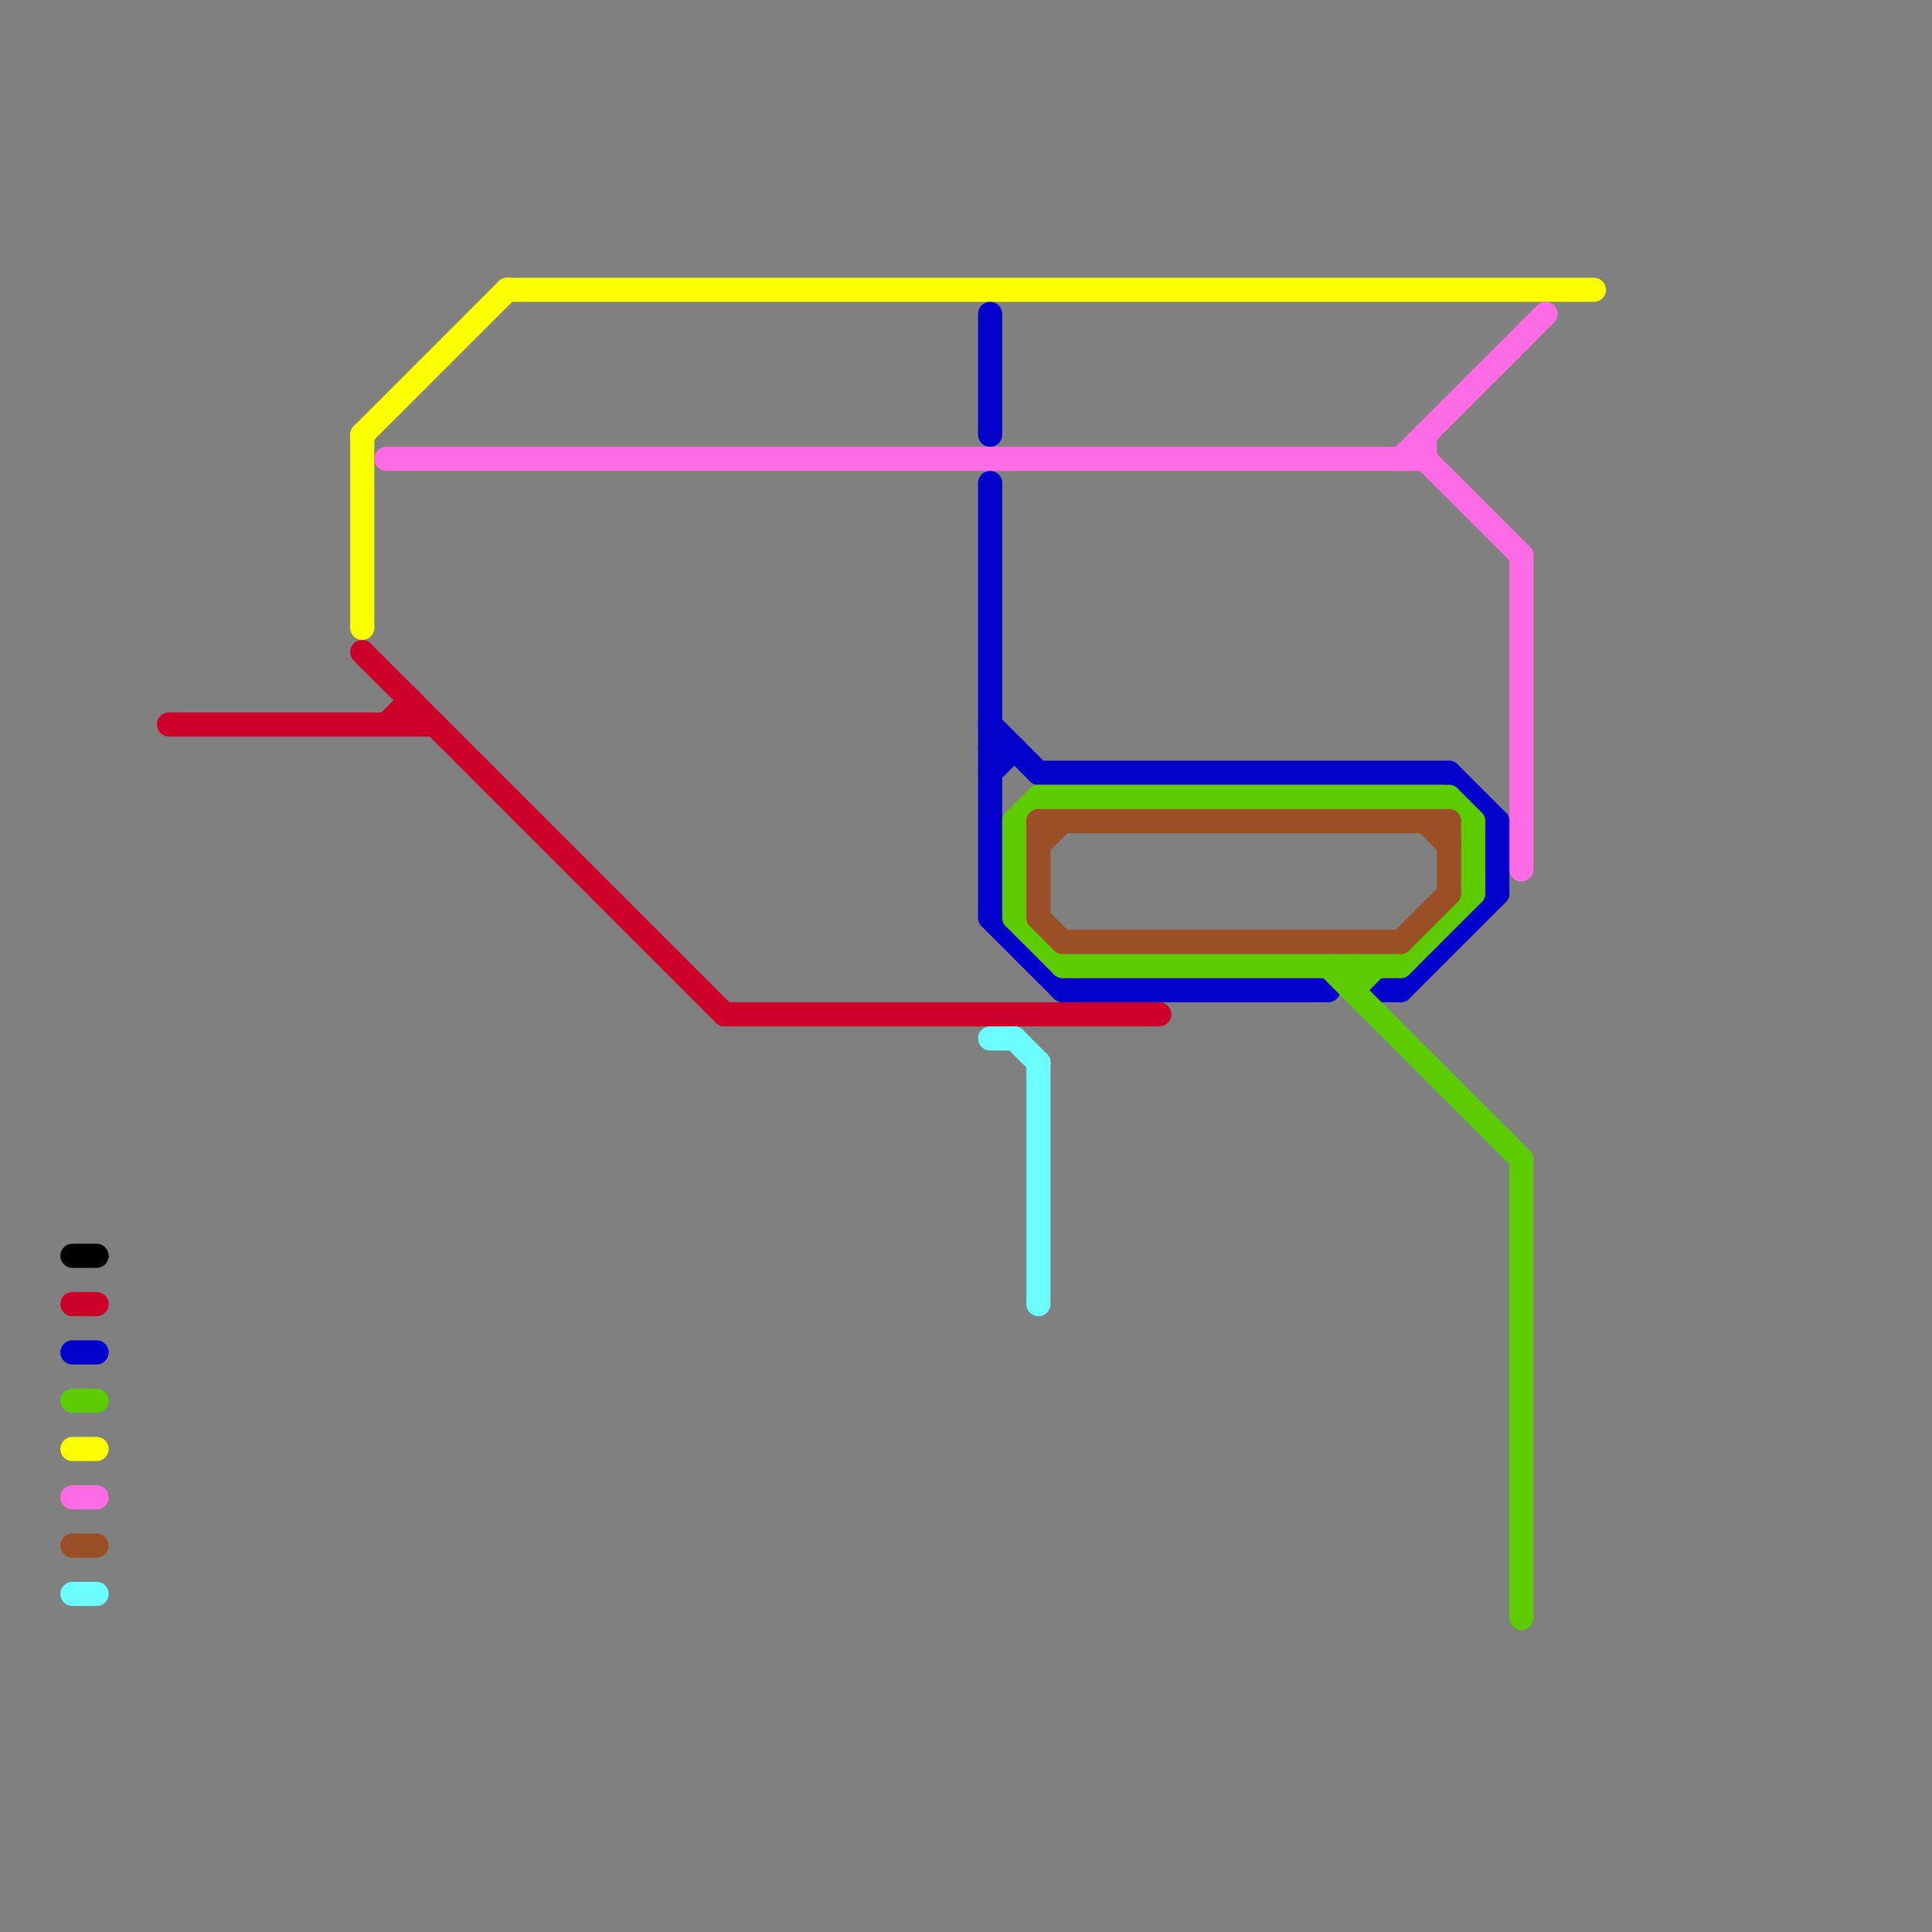 
<svg version="1.1" xmlns="http://www.w3.org/2000/svg" viewBox="0 0 80 80">
<rect x="0" y="0" width="80" height="80" fill="#808080" stroke="none"/>
<style>text { font: 1px Helvetica; font-weight: 600; white-space: pre; dominant-baseline: central; } line { stroke-width: 1; fill: none; stroke-linecap: round; stroke-linejoin: round; } .c0 { stroke: #cc0029 } .c1 { stroke: #fbff00 } .c2 { stroke: #ff6be4 } .c3 { stroke: #000000 } .c4 { stroke: #0300cc } .c5 { stroke: #5ccc00 } .c6 { stroke: #9b4f27 } .c7 { stroke: #6bfdff }</style><defs><g id="wm-xf"><circle r="1.2" fill="#000"/><circle r="0.9" fill="#fff"/><circle r="0.6" fill="#000"/><circle r="0.3" fill="#fff"/></g><g id="wm"><circle r="0.6" fill="#000"/><circle r="0.3" fill="#fff"/></g></defs><line class="c0" x1="17" y1="29" x2="17" y2="30"/><line class="c0" x1="15" y1="27" x2="30" y2="42"/><line class="c0" x1="30" y1="42" x2="48" y2="42"/><line class="c0" x1="16" y1="30" x2="17" y2="29"/><line class="c0" x1="7" y1="30" x2="18" y2="30"/><line class="c0" x1="3" y1="54" x2="4" y2="54"/><line class="c1" x1="15" y1="18" x2="21" y2="12"/><line class="c1" x1="21" y1="12" x2="66" y2="12"/><line class="c1" x1="15" y1="18" x2="15" y2="26"/><line class="c1" x1="3" y1="60" x2="4" y2="60"/><line class="c2" x1="63" y1="23" x2="63" y2="36"/><line class="c2" x1="58" y1="19" x2="64" y2="13"/><line class="c2" x1="3" y1="62" x2="4" y2="62"/><line class="c2" x1="16" y1="19" x2="59" y2="19"/><line class="c2" x1="59" y1="19" x2="63" y2="23"/><line class="c2" x1="59" y1="18" x2="59" y2="19"/><line class="c3" x1="3" y1="52" x2="4" y2="52"/><line class="c4" x1="3" y1="56" x2="4" y2="56"/><line class="c4" x1="60" y1="32" x2="62" y2="34"/><line class="c4" x1="41" y1="32" x2="42" y2="31"/><line class="c4" x1="44" y1="41" x2="55" y2="41"/><line class="c4" x1="58" y1="41" x2="62" y2="37"/><line class="c4" x1="41" y1="30" x2="43" y2="32"/><line class="c4" x1="57" y1="41" x2="58" y2="41"/><line class="c4" x1="41" y1="20" x2="41" y2="38"/><line class="c4" x1="41" y1="13" x2="41" y2="18"/><line class="c4" x1="41" y1="38" x2="44" y2="41"/><line class="c4" x1="41" y1="31" x2="42" y2="31"/><line class="c4" x1="62" y1="34" x2="62" y2="37"/><line class="c4" x1="43" y1="32" x2="60" y2="32"/><line class="c5" x1="43" y1="33" x2="60" y2="33"/><line class="c5" x1="56" y1="40" x2="56" y2="41"/><line class="c5" x1="63" y1="48" x2="63" y2="67"/><line class="c5" x1="55" y1="40" x2="63" y2="48"/><line class="c5" x1="42" y1="38" x2="44" y2="40"/><line class="c5" x1="42" y1="34" x2="42" y2="38"/><line class="c5" x1="60" y1="33" x2="61" y2="34"/><line class="c5" x1="61" y1="34" x2="61" y2="37"/><line class="c5" x1="3" y1="58" x2="4" y2="58"/><line class="c5" x1="56" y1="41" x2="57" y2="40"/><line class="c5" x1="44" y1="40" x2="58" y2="40"/><line class="c5" x1="42" y1="34" x2="43" y2="33"/><line class="c5" x1="58" y1="40" x2="61" y2="37"/><line class="c6" x1="43" y1="38" x2="44" y2="39"/><line class="c6" x1="44" y1="39" x2="58" y2="39"/><line class="c6" x1="43" y1="35" x2="44" y2="34"/><line class="c6" x1="43" y1="34" x2="60" y2="34"/><line class="c6" x1="59" y1="34" x2="60" y2="35"/><line class="c6" x1="43" y1="34" x2="43" y2="38"/><line class="c6" x1="58" y1="39" x2="60" y2="37"/><line class="c6" x1="3" y1="64" x2="4" y2="64"/><line class="c6" x1="60" y1="34" x2="60" y2="37"/><line class="c7" x1="3" y1="66" x2="4" y2="66"/><line class="c7" x1="42" y1="43" x2="43" y2="44"/><line class="c7" x1="43" y1="44" x2="43" y2="54"/><line class="c7" x1="41" y1="43" x2="42" y2="43"/>
</svg>
